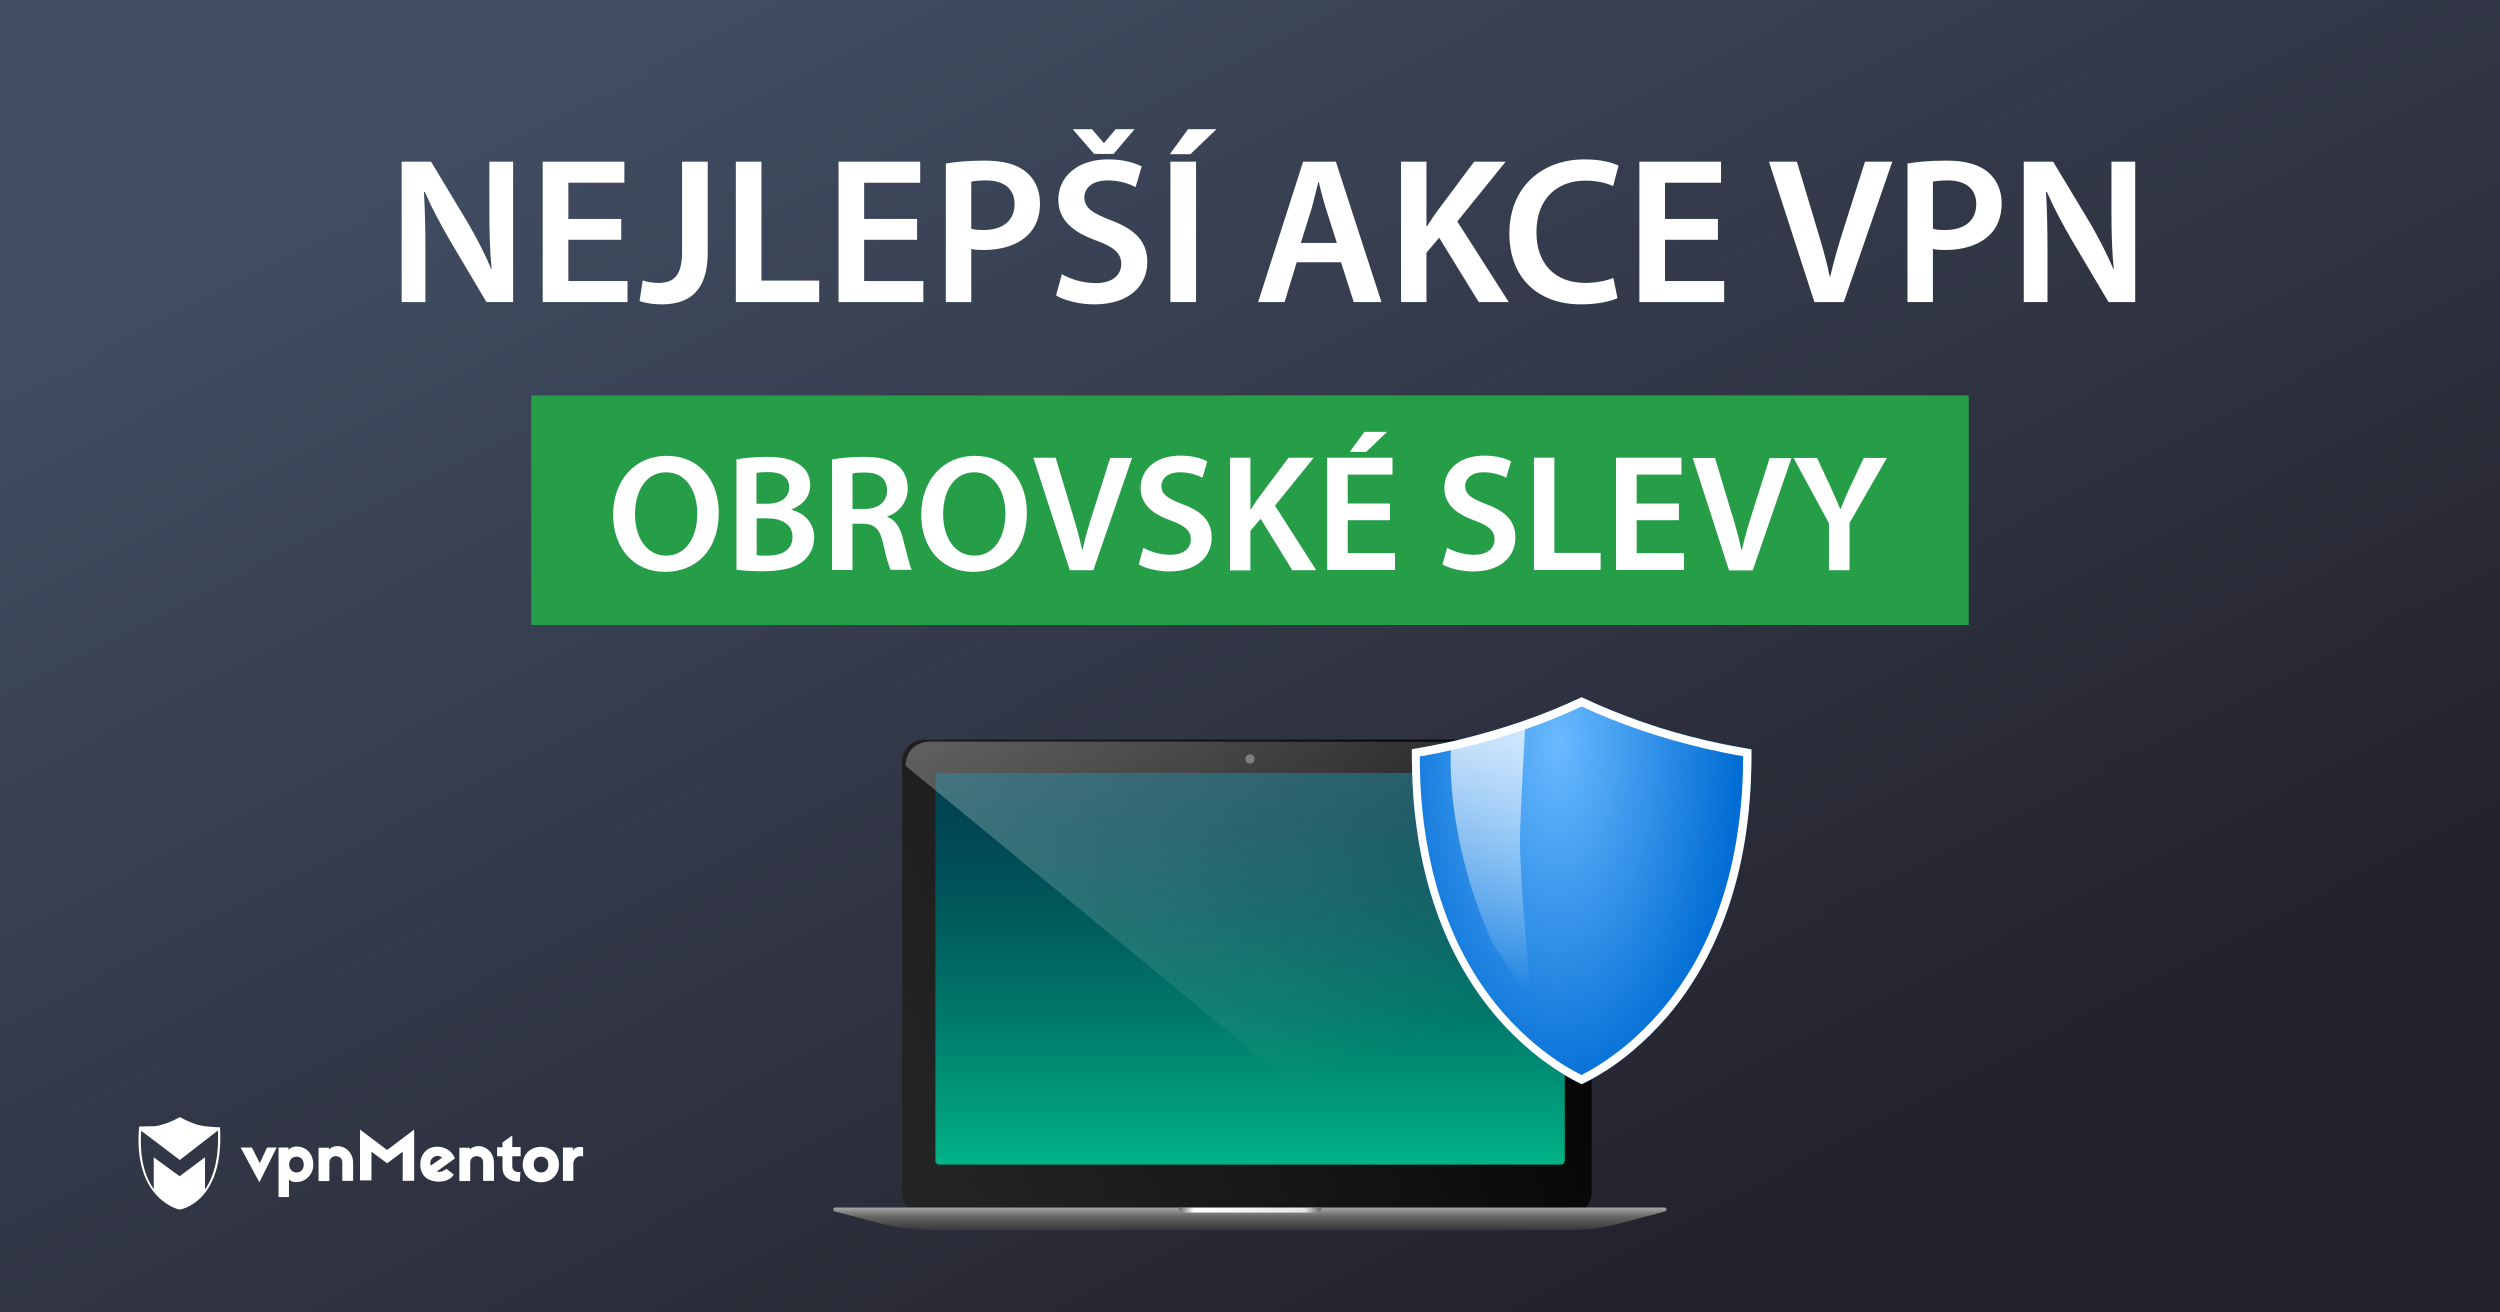 <?xml version="1.0" encoding="utf-8"?>
<!-- Generator: Adobe Illustrator 18.0.0, SVG Export Plug-In . SVG Version: 6.00 Build 0)  -->
<!DOCTYPE svg PUBLIC "-//W3C//DTD SVG 1.1//EN" "http://www.w3.org/Graphics/SVG/1.1/DTD/svg11.dtd">
<svg version="1.1" id="Layer_1" xmlns="http://www.w3.org/2000/svg" xmlns:xlink="http://www.w3.org/1999/xlink" x="0px" y="0px"
	 viewBox="0 0 1200 630" enable-background="new 0 0 1200 630" xml:space="preserve">
<rect x="0" y="0" width="1200" height="630" fill="#808080" stroke="none"/>
<linearGradient id="SVGID_1_" gradientUnits="userSpaceOnUse" x1="421.333" y1="662.235" x2="760.097" y2="3.855" gradientTransform="matrix(1 0 0 -1 0 630)">
	<stop  offset="0" style="stop-color:#404C61"/>
	<stop  offset="1" style="stop-color:#24222C"/>
</linearGradient>
<rect fill="url(#SVGID_1_)" width="1200" height="630"/>
<g>
	
		<linearGradient id="SVGID_2_" gradientUnits="userSpaceOnUse" x1="207.051" y1="60.2" x2="207.051" y2="261.5" gradientTransform="matrix(-1 0 0 -1 807.401 630)">
		<stop  offset="0" style="stop-color:#00BD8B"/>
		<stop  offset="0.159" style="stop-color:#00A07D"/>
		<stop  offset="0.418" style="stop-color:#007769"/>
		<stop  offset="0.654" style="stop-color:#00595B"/>
		<stop  offset="0.856" style="stop-color:#004752"/>
		<stop  offset="1" style="stop-color:#00404F"/>
	</linearGradient>
	<rect x="443.1" y="368.5" fill="url(#SVGID_2_)" width="314.5" height="201.3"/>
	<g>
		
			<linearGradient id="SVGID_3_" gradientUnits="userSpaceOnUse" x1="28.928" y1="226.505" x2="388.875" y2="95.495" gradientTransform="matrix(-1 0 0 -1 807.401 630)">
			<stop  offset="0" style="stop-color:#000000"/>
			<stop  offset="0.442" style="stop-color:#131313"/>
			<stop  offset="0.923" style="stop-color:#232323"/>
		</linearGradient>
		<path fill="url(#SVGID_3_)" d="M764,365.6c0-5.8-4.7-10.6-10.6-10.6H443.6c-5.8,0-10.6,4.7-10.6,10.6v206.8
			c0,5.8,4.7,10.6,10.6,10.6h309.8c5.8,0,10.6-4.7,10.6-10.6V365.6z M751,557.3c0,0.9-0.7,1.7-1.7,1.7H450.7c-0.9,0-1.7-0.7-1.7-1.7
			V372.7c0-0.9,0.7-1.7,1.7-1.7h298.7c0.9,0,1.7,0.7,1.7,1.7v184.6H751z"/>
		<circle fill="#606060" cx="600" cy="364.3" r="2.2"/>
		
			<linearGradient id="SVGID_4_" gradientUnits="userSpaceOnUse" x1="207.451" y1="50.334" x2="207.451" y2="39.475" gradientTransform="matrix(-1 0 0 -1 807.401 630)">
			<stop  offset="0" style="stop-color:#A7A7A7"/>
			<stop  offset="0.396" style="stop-color:#666666"/>
			<stop  offset="1" style="stop-color:#363636"/>
		</linearGradient>
		<path fill="url(#SVGID_4_)" d="M447.9,590.5h304.4c8.8,0,17.5-1.1,25.9-3.4l21-5.6c1.1-0.3,0.9-1.9-0.2-1.9H400.9
			c-1.1,0-1.3,1.6-0.2,1.9l21.6,5.7C430.7,589.4,439.3,590.5,447.9,590.5z"/>
		
			<linearGradient id="SVGID_5_" gradientUnits="userSpaceOnUse" x1="173.201" y1="49.15" x2="241.601" y2="49.15" gradientTransform="matrix(-1 0 0 -1 807.401 630)">
			<stop  offset="0" style="stop-color:#666666"/>
			<stop  offset="0.117" style="stop-color:#E7E7E7"/>
			<stop  offset="0.893" style="stop-color:#FFFFFF"/>
			<stop  offset="1" style="stop-color:#666666"/>
		</linearGradient>
		<path fill="url(#SVGID_5_)" d="M568.1,582h63.8c1.3,0,2.3-1,2.3-2.3l0,0h-68.4l0,0C565.8,581,566.8,582,568.1,582z"/>
	</g>
	
		<linearGradient id="SVGID_6_" gradientUnits="userSpaceOnUse" x1="247.177" y1="358.274" x2="136.224" y2="90.015" gradientTransform="matrix(-1 0 0 -1 807.401 630)">
		<stop  offset="8.536854e-002" style="stop-color:#FFFFFF"/>
		<stop  offset="0.888" style="stop-color:#FFFFFF;stop-opacity:0"/>
	</linearGradient>
	<path opacity="0.3" fill="url(#SVGID_6_)" enable-background="new    " d="M434.7,367.6L677,567l87,10.9V367.2
		c0-6.9-6.1-11.2-13-11.2H446.4C439.6,356,434.7,360.7,434.7,367.6z"/>
</g>
<rect x="255" y="189.8" fill="#269E48" width="690" height="110.2"/>
<g>
	<g>
		<path fill="#FFFFFF" d="M124.5,567.5l-9-16.7h5.4l3.8,7.5l3.5-7.5h4.6L124.5,567.5z"/>
		<path fill="#FFFFFF" d="M150.4,559c0,4.8-3.6,7.9-6.9,8.3c-2,0.3-3.9,0-4.8-1.2v8.5h-5v-23.8h4.8v1.2c0.9-1.3,2.8-1.9,5-1.6
			C147.5,550.9,150.4,554.2,150.4,559z M138.8,559c0,2.2,1.5,3.8,3.5,3.8c2.2,0,3.5-1.6,3.5-3.8s-1.3-3.8-3.5-3.8
			C140.2,555.2,138.8,556.8,138.8,559z"/>
		<path fill="#FFFFFF" d="M169.5,558.2v8.6h-5.2v-8.7c0-1.9-0.9-2.8-2.6-3.1c-1.7-0.3-3.6,0.8-3.6,3v8.9h-5.2v-16h5v0.8
			C162,548,169.5,551.1,169.5,558.2z"/>
		<path fill="#FFFFFF" d="M198.8,566.8h-5.5v-14l-7.5,5.6l-7.5-5.6v13.8h-5.5v-24.4l13,9.8l13-9.8V566.8L198.8,566.8z"/>
		<path fill="#FFFFFF" d="M217.5,554.4c0.3,0.4,0.7,1.3,0.8,1.7l-8.6,6.2c1.1,0.5,3,0.1,4.6-1.3l3.5,2.8c-2.8,4.8-12.2,4.3-14.8-0.1
			c-2.3-3.9-1.5-9.5,2.4-12.1C208.8,549.5,214.8,550.1,217.5,554.4z M206.8,559.5l5.4-3.8c-1.2-1.2-3.1-1.1-4.3-0.1
			C206.8,556.3,206.2,557.9,206.8,559.5z"/>
		<path fill="#FFFFFF" d="M249.9,555h-4v4.8c0,1.9,1.5,3.1,3.9,2.7l-0.3,4.7c-5.4,0.1-8.3-2.7-8.3-6.7V555h-2.6v-4.3h2.6v-2.3
			l4.7-3.4v5.6h4C249.9,550.6,249.9,555,249.9,555z"/>
		<path fill="#FFFFFF" d="M268.3,559c0,4.8-3.6,8.5-8.7,8.5c-5,0-8.7-3.6-8.7-8.5c0-4.8,3.6-8.5,8.7-8.5
			C264.7,550.4,268.3,554,268.3,559z M256.2,559c0,2.2,1.5,3.8,3.5,3.8s3.5-1.5,3.5-3.8s-1.5-3.8-3.5-3.8
			C257.5,555.2,256.2,556.7,256.2,559z"/>
		<path fill="#FFFFFF" d="M279.9,550.7v4.4c-2.4-0.9-4.7,1.2-4.7,3.4v8.3h-5v-16h4.8v1.5C275.8,550.1,279.5,550.5,279.9,550.7z"/>
		<path fill="#FFFFFF" d="M237.1,558.2v8.6h-5.2v-8.7c0-1.9-0.9-2.8-2.6-3.1c-1.7-0.3-3.6,0.8-3.6,3v8.9h-5.2v-16h5v0.8
			C229.6,548,237.1,551.1,237.1,558.2z"/>
		<path fill="#FFFFFF" d="M105.6,541.1c0,0-6.6-0.1-10.3-1.1c-3.8-0.9-9-3.8-9-3.8l0,0l0,0c0,0-4.2,2.6-9.5,3.9
			c-0.8,0.3-1.9,0.4-2.8,0.5c0,0,0,0-0.1,0c-0.3,0-0.4,0-0.7,0c-0.1,0-0.1,0-0.3,0c-0.1,0-0.3,0-0.4,0c-2.3,0.1-4.6,0.1-5.4,0.1
			c-0.1,0-0.3,0-0.3,0l0,0l0,0c0,0.3,0,0.7-0.1,0.9l0,0c-1.2,15.3,2.6,24.9,7.1,30.5l0,0c5.5,7,12.2,8.5,12.2,8.5l0,0l0,0
			C85.9,580.8,107.8,577.7,105.6,541.1z M98.4,571v-15.5l-12.2,9.1l-12.4-9.1v15.3c-3.9-5.5-7-14.4-6-28l18.5,14l18.3-14.2
			C105.2,554.6,103,564.2,98.4,571z"/>
	</g>
</g>
<g>
	<g>
		
			<radialGradient id="SVGID_7_" cx="1270.728" cy="159.649" r="218.408" gradientTransform="matrix(0.4 0 0 -0.814 239.4 486.693)" gradientUnits="userSpaceOnUse">
			<stop  offset="0" style="stop-color:#6ABAFF"/>
			<stop  offset="1" style="stop-color:#006CD4"/>
		</radialGradient>
		<path fill="url(#SVGID_7_)" d="M840.7,359.6c-5.3-0.9-12.7-2.2-21.4-4.2c-10.4-2.4-20.7-5.3-30.4-8.7c-10.5-3.6-20.5-7.6-29.7-12
			c-9.3,4.4-19.2,8.4-29.7,12c-9.8,3.3-20,6.2-30.4,8.7c-8.7,2-16.1,3.4-21.4,4.2c-0.1,13.7,0.7,26.9,2.5,39.2
			c1.9,13.5,5,26.4,9.2,38.3c6.9,19.8,17,37.3,29.8,52c5,5.7,10.5,11,16.2,15.8c4.6,3.8,9.4,7.2,14.2,10.2c4,2.5,7.3,4.2,9.6,5.3
			c2.5-1.2,6.2-3.1,10.5-5.8c4.9-3,9.7-6.5,14.2-10.4c5.7-4.8,11.1-10.2,16.1-15.9c12.6-14.7,22.5-32.2,29.3-51.9
			c4.1-11.8,7.1-24.6,9-38C840,386.1,840.8,373.1,840.7,359.6z"/>
	</g>
	
		<linearGradient id="SVGID_8_" gradientUnits="userSpaceOnUse" x1="915.785" y1="13.786" x2="915.053" y2="-101.381" gradientTransform="matrix(0.992 -0.129 -0.134 -1.024 -192.582 490.405)">
		<stop  offset="0" style="stop-color:#FFFFFF"/>
		<stop  offset="1" style="stop-color:#FFFFFF;stop-opacity:0"/>
	</linearGradient>
	<path opacity="0.7" fill="url(#SVGID_8_)" enable-background="new    " d="M735.1,480.3l-18.5-27.2c-23.7-52.5-20.1-93.9-20.1-93.9
		l35.6-10.4c0,0-2.4,41.3-2.5,54.2C729.4,423.2,735.1,480.3,735.1,480.3z"/>
	<g>
		<g>
			<path fill="#FFFFFF" d="M759.2,339.1c8.9,4.2,18.5,8,28.4,11.4s20.3,6.3,30.8,8.8c6.2,1.4,12.3,2.7,18.3,3.7
				c0,12.1-0.8,23.8-2.4,34.8c-1.8,13.1-4.8,25.7-8.8,37.2c-6.6,19.3-16.2,36.3-28.6,50.6c-4.8,5.6-10.1,10.8-15.6,15.5
				c-4.4,3.7-9.1,7.1-13.8,10.1c-3.3,2.1-6.2,3.7-8.4,4.8c-2-1-4.5-2.4-7.6-4.2c-4.7-2.9-9.3-6.2-13.8-9.9
				c-5.6-4.6-10.9-9.8-15.8-15.3c-12.5-14.3-22.3-31.3-29-50.7c-4.1-11.6-7.1-24.3-9-37.5c-1.6-11.1-2.4-23-2.4-35.3
				c5.9-1,12.1-2.3,18.3-3.7c10.5-2.5,20.9-5.4,30.8-8.8C740.7,347.1,750.3,343.3,759.2,339.1 M759.2,334.7
				c-9.3,4.4-19.2,8.4-29.7,12c-9.8,3.3-20,6.2-30.4,8.7c-8.7,2-16.1,3.4-21.4,4.2c-0.1,13.7,0.7,26.9,2.5,39.2
				c1.9,13.5,5,26.4,9.2,38.3c6.9,19.8,17,37.3,29.8,52c5,5.7,10.5,11,16.2,15.8c4.6,3.8,9.4,7.2,14.2,10.2c4,2.5,7.3,4.2,9.6,5.3
				c2.5-1.2,6.2-3.1,10.5-5.8c4.9-3,9.7-6.5,14.2-10.4c5.7-4.8,11.1-10.2,16.1-15.9c12.6-14.7,22.5-32.2,29.3-51.9
				c4.1-11.8,7.1-24.6,9-38c1.7-12.2,2.5-25.2,2.4-38.7c-5.3-0.9-12.7-2.2-21.4-4.2c-10.4-2.4-20.7-5.3-30.4-8.7
				C778.4,343.2,768.5,339.1,759.2,334.7L759.2,334.7z"/>
		</g>
	</g>
</g>
<g>
	<path fill="#FFFFFF" d="M192.8,145V77.6h14.1l17.4,28.9c4.4,7.5,8.4,15.3,11.5,22.6h0.2c-0.9-9-1.1-17.7-1.1-28V77.6h11.4V145
		h-12.8l-17.6-29.7c-4.3-7.4-8.7-15.6-12-23.2l-0.4,0.1c0.5,8.7,0.7,17.6,0.7,28.7V145H192.8z"/>
	<path fill="#FFFFFF" d="M298.2,115.1h-25.4v19.8h28.4V145h-40.7V77.6h39.2v10.1h-26.9v17.4h25.4V115.1z"/>
	<path fill="#FFFFFF" d="M327.4,77.6h12.3v43.7c0,18.6-9,24.8-22.3,24.8c-3.5,0-7.7-0.6-10.4-1.6l1.5-9.9c2,0.7,4.7,1.2,7.6,1.2
		c7,0,11.3-3.2,11.3-14.9V77.6z"/>
	<path fill="#FFFFFF" d="M353.2,77.6h12.3v57.1h27.7V145h-40V77.6z"/>
	<path fill="#FFFFFF" d="M440.2,115.1h-25.4v19.8h28.4V145h-40.7V77.6h39.2v10.1h-26.9v17.4h25.4V115.1z"/>
	<path fill="#FFFFFF" d="M454,78.5c4.5-0.8,10.6-1.4,18.8-1.4c9,0,15.5,1.9,19.8,5.5c4,3.3,6.6,8.6,6.6,14.9c0,6.4-2,11.6-5.7,15.2
		c-5,4.9-12.6,7.3-21.3,7.3c-2.3,0-4.3-0.1-6-0.5V145H454V78.5z M466.2,109.8c1.6,0.5,3.5,0.6,6,0.6c9.2,0,14.8-4.6,14.8-12.4
		c0-7.5-5.2-11.4-13.7-11.4c-3.4,0-5.8,0.3-7.1,0.6V109.8z"/>
	<path fill="#FFFFFF" d="M509.7,131.6c3.9,2.3,10,4.3,16.3,4.3c7.8,0,12.2-3.7,12.2-9.2c0-5.1-3.4-8.1-11.9-11.2
		c-11.2-4-18.3-9.9-18.3-19.6c0-11.1,9.2-19.4,23.9-19.4c7.3,0,12.6,1.6,16.1,3.4l-2.9,9.9c-2.5-1.3-7.2-3.2-13.5-3.2
		c-7.8,0-11.1,4.1-11.1,8.1c0,5.2,3.9,7.6,12.9,11.1c11.7,4.4,17.3,10.3,17.3,20c0,10.9-8.2,20.3-25.5,20.3c-7.2,0-14.6-2-18.3-4.3
		L509.7,131.6z M525.2,73.9L514.9,62h9.2l5.7,6.6h0.2l5.5-6.6h9.1l-10.1,11.9H525.2z"/>
	<path fill="#FFFFFF" d="M583.9,62l-12.5,12h-9.9l8.8-12H583.9z M574.1,77.6V145h-12.3V77.6H574.1z"/>
	<path fill="#FFFFFF" d="M622.4,125.9l-5.8,19.1h-12.7l21.6-67.4h15.7l21.9,67.4h-13.3l-6.1-19.1H622.4z M641.7,116.6l-5.3-16.6
		c-1.3-4.1-2.4-8.7-3.4-12.6h-0.2c-1,3.9-2.1,8.6-3.2,12.6l-5.2,16.6H641.7z"/>
	<path fill="#FFFFFF" d="M672.5,77.6h12.2v31h0.3c1.6-2.6,3.3-5,4.9-7.3l17.7-23.7h15.1l-23.2,28.7l24.7,38.7h-14.4l-19-30.9
		l-6.1,7.2V145h-12.2V77.6z"/>
	<path fill="#FFFFFF" d="M776.4,143.1c-2.9,1.4-9.3,3-17.5,3c-21.4,0-34.4-13.4-34.4-34c0-22.2,15.5-35.6,36.1-35.6
		c8.1,0,13.8,1.7,16.3,3l-2.6,9.8c-3.2-1.4-7.7-2.6-13.2-2.6c-13.7,0-23.6,8.6-23.6,24.8c0,14.9,8.6,24.3,23.5,24.3
		c4.9,0,10.1-1,13.4-2.4L776.4,143.1z"/>
	<path fill="#FFFFFF" d="M824.6,115.1h-25.4v19.8h28.4V145h-40.7V77.6h39.2v10.1h-26.9v17.4h25.4V115.1z"/>
	<path fill="#FFFFFF" d="M870.9,145l-21.8-67.4h13.4l9.2,30.7c2.6,8.5,4.9,16.3,6.6,24.5h0.2c1.8-8,4.3-16.2,6.9-24.4l9.8-30.8h13.1
		L885,145H870.9z"/>
	<path fill="#FFFFFF" d="M915.6,78.5c4.5-0.8,10.6-1.4,18.8-1.4c9,0,15.5,1.9,19.8,5.5c4,3.3,6.6,8.6,6.6,14.9
		c0,6.4-2,11.6-5.7,15.2c-5,4.9-12.6,7.3-21.3,7.3c-2.3,0-4.3-0.1-6-0.5V145h-12.2V78.5z M927.8,109.8c1.6,0.5,3.5,0.6,6,0.6
		c9.2,0,14.8-4.6,14.8-12.4c0-7.5-5.2-11.4-13.7-11.4c-3.4,0-5.8,0.3-7.1,0.6V109.8z"/>
	<path fill="#FFFFFF" d="M971.4,145V77.6h14.1l17.4,28.9c4.4,7.5,8.4,15.3,11.5,22.6h0.2c-0.9-9-1.1-17.7-1.1-28V77.6h11.4V145
		h-12.8l-17.6-29.7c-4.3-7.4-8.7-15.6-12-23.2l-0.4,0.1c0.5,8.7,0.7,17.6,0.7,28.7V145H971.4z"/>
</g>
<g>
	<path fill="#FFFFFF" d="M345,246.1c0,18.1-11,28.4-25.8,28.4c-15.3,0-24.9-11.7-24.9-27.4c0-16.6,10.5-28.3,25.7-28.3
		C335.7,218.8,345,230.7,345,246.1z M304.8,246.9c0,11,5.5,19.8,15,19.8c9.5,0,14.9-8.9,14.9-20.2c0-10.2-5-19.8-14.9-19.8
		C310,226.7,304.8,235.7,304.8,246.9z"/>
	<path fill="#FFFFFF" d="M353.5,220.5c3.1-0.6,8.8-1.2,14.4-1.2c7.2,0,11.8,1,15.4,3.4c3.4,2,5.6,5.5,5.6,10.2c0,5-3.1,9.4-9,11.6
		v0.2c5.7,1.4,10.9,5.9,10.9,13.3c0,4.8-2.1,8.6-5.1,11.2c-3.8,3.3-10.2,5-20.1,5c-5.4,0-9.5-0.4-12.1-0.7V220.5z M363.2,241.8h5
		c6.9,0,10.6-3.2,10.6-7.8c0-5.1-3.8-7.4-10.1-7.4c-2.9,0-4.6,0.2-5.6,0.4V241.8z M363.2,266.5c1.3,0.2,3,0.2,5.2,0.2
		c6.3,0,12-2.3,12-9c0-6.3-5.5-8.9-12.3-8.9h-4.9V266.5z"/>
	<path fill="#FFFFFF" d="M399.6,220.5c3.8-0.7,9.2-1.2,14.9-1.2c7.8,0,13,1.3,16.6,4.3c3,2.5,4.6,6.2,4.6,10.9
		c0,7-4.7,11.7-9.8,13.4v0.2c3.9,1.4,6.2,5.2,7.5,10.4c1.8,6.7,3.2,13,4.2,15h-10.1c-0.8-1.6-2.2-6-3.6-12.7c-1.6-7-4.1-9.3-9.7-9.4
		h-5v22.2h-9.8V220.5z M409.3,244.3h5.8c6.6,0,10.7-3.5,10.7-8.9c0-5.8-4.1-8.6-10.5-8.6c-3.1,0-5.1,0.2-6.1,0.5V244.3z"/>
	<path fill="#FFFFFF" d="M492.9,246.1c0,18.1-11,28.4-25.8,28.4c-15.3,0-24.9-11.7-24.9-27.4c0-16.6,10.5-28.3,25.7-28.3
		C483.6,218.8,492.9,230.7,492.9,246.1z M452.7,246.9c0,11,5.5,19.8,15,19.8c9.5,0,14.9-8.9,14.9-20.2c0-10.2-5-19.8-14.9-19.8
		C457.9,226.7,452.7,235.7,452.7,246.9z"/>
	<path fill="#FFFFFF" d="M513.5,273.7L496,219.7h10.7l7.4,24.6c2.1,6.8,3.9,13,5.3,19.6h0.2c1.4-6.4,3.4-13,5.5-19.5l7.8-24.6h10.5
		l-18.6,53.9H513.5z"/>
	<path fill="#FFFFFF" d="M548.8,262.9c3.1,1.8,8,3.4,13,3.4c6.2,0,9.8-3,9.8-7.4c0-4.1-2.7-6.5-9.5-9c-9-3.2-14.6-7.9-14.6-15.7
		c0-8.9,7.4-15.5,19.1-15.5c5.8,0,10.1,1.3,12.9,2.7l-2.3,7.9c-2-1-5.8-2.6-10.8-2.6c-6.2,0-8.9,3.3-8.9,6.5c0,4.2,3.1,6.1,10.3,8.9
		c9.4,3.5,13.8,8.2,13.8,16c0,8.7-6.6,16.2-20.4,16.2c-5.8,0-11.7-1.6-14.6-3.4L548.8,262.9z"/>
	<path fill="#FFFFFF" d="M590.4,219.7h9.8v24.8h0.2c1.3-2.1,2.6-4,3.9-5.8l14.2-19h12.1l-18.6,23l19.8,31h-11.5l-15.2-24.7l-4.9,5.8
		v19h-9.8V219.7z"/>
	<path fill="#FFFFFF" d="M667.2,249.7h-20.3v15.8h22.7v8.1H637v-53.9h31.4v8.1h-21.5v13.9h20.3V249.7z M665.8,207.3l-10,9.6h-7.9
		l7-9.6H665.8z"/>
	<path fill="#FFFFFF" d="M694.6,262.9c3.1,1.8,8,3.4,13,3.4c6.2,0,9.8-3,9.8-7.4c0-4.1-2.7-6.5-9.5-9c-9-3.2-14.6-7.9-14.6-15.7
		c0-8.9,7.4-15.5,19.1-15.5c5.8,0,10.1,1.3,12.9,2.7l-2.3,7.9c-2-1-5.8-2.6-10.8-2.6c-6.2,0-8.9,3.3-8.9,6.5c0,4.2,3.1,6.1,10.3,8.9
		c9.4,3.5,13.8,8.2,13.8,16c0,8.7-6.6,16.2-20.4,16.2c-5.8,0-11.7-1.6-14.6-3.4L694.6,262.9z"/>
	<path fill="#FFFFFF" d="M736.3,219.7h9.8v45.7h22.2v8.2h-32V219.7z"/>
	<path fill="#FFFFFF" d="M805.9,249.7h-20.3v15.8h22.7v8.1h-32.6v-53.9h31.4v8.1h-21.5v13.9h20.3V249.7z"/>
	<path fill="#FFFFFF" d="M829.9,273.7l-17.4-53.9h10.7l7.4,24.6c2.1,6.8,3.9,13,5.3,19.6h0.2c1.4-6.4,3.4-13,5.5-19.5l7.8-24.6h10.5
		l-18.6,53.9H829.9z"/>
	<path fill="#FFFFFF" d="M877.9,273.7v-22.5l-17-31.4h11.3l6.4,13.8c1.8,4,3.2,7,4.7,10.7h0.2c1.3-3.4,2.8-6.8,4.6-10.7l6.5-13.8
		h11.1l-17.9,31.2v22.7H877.9z"/>
</g>
</svg>
